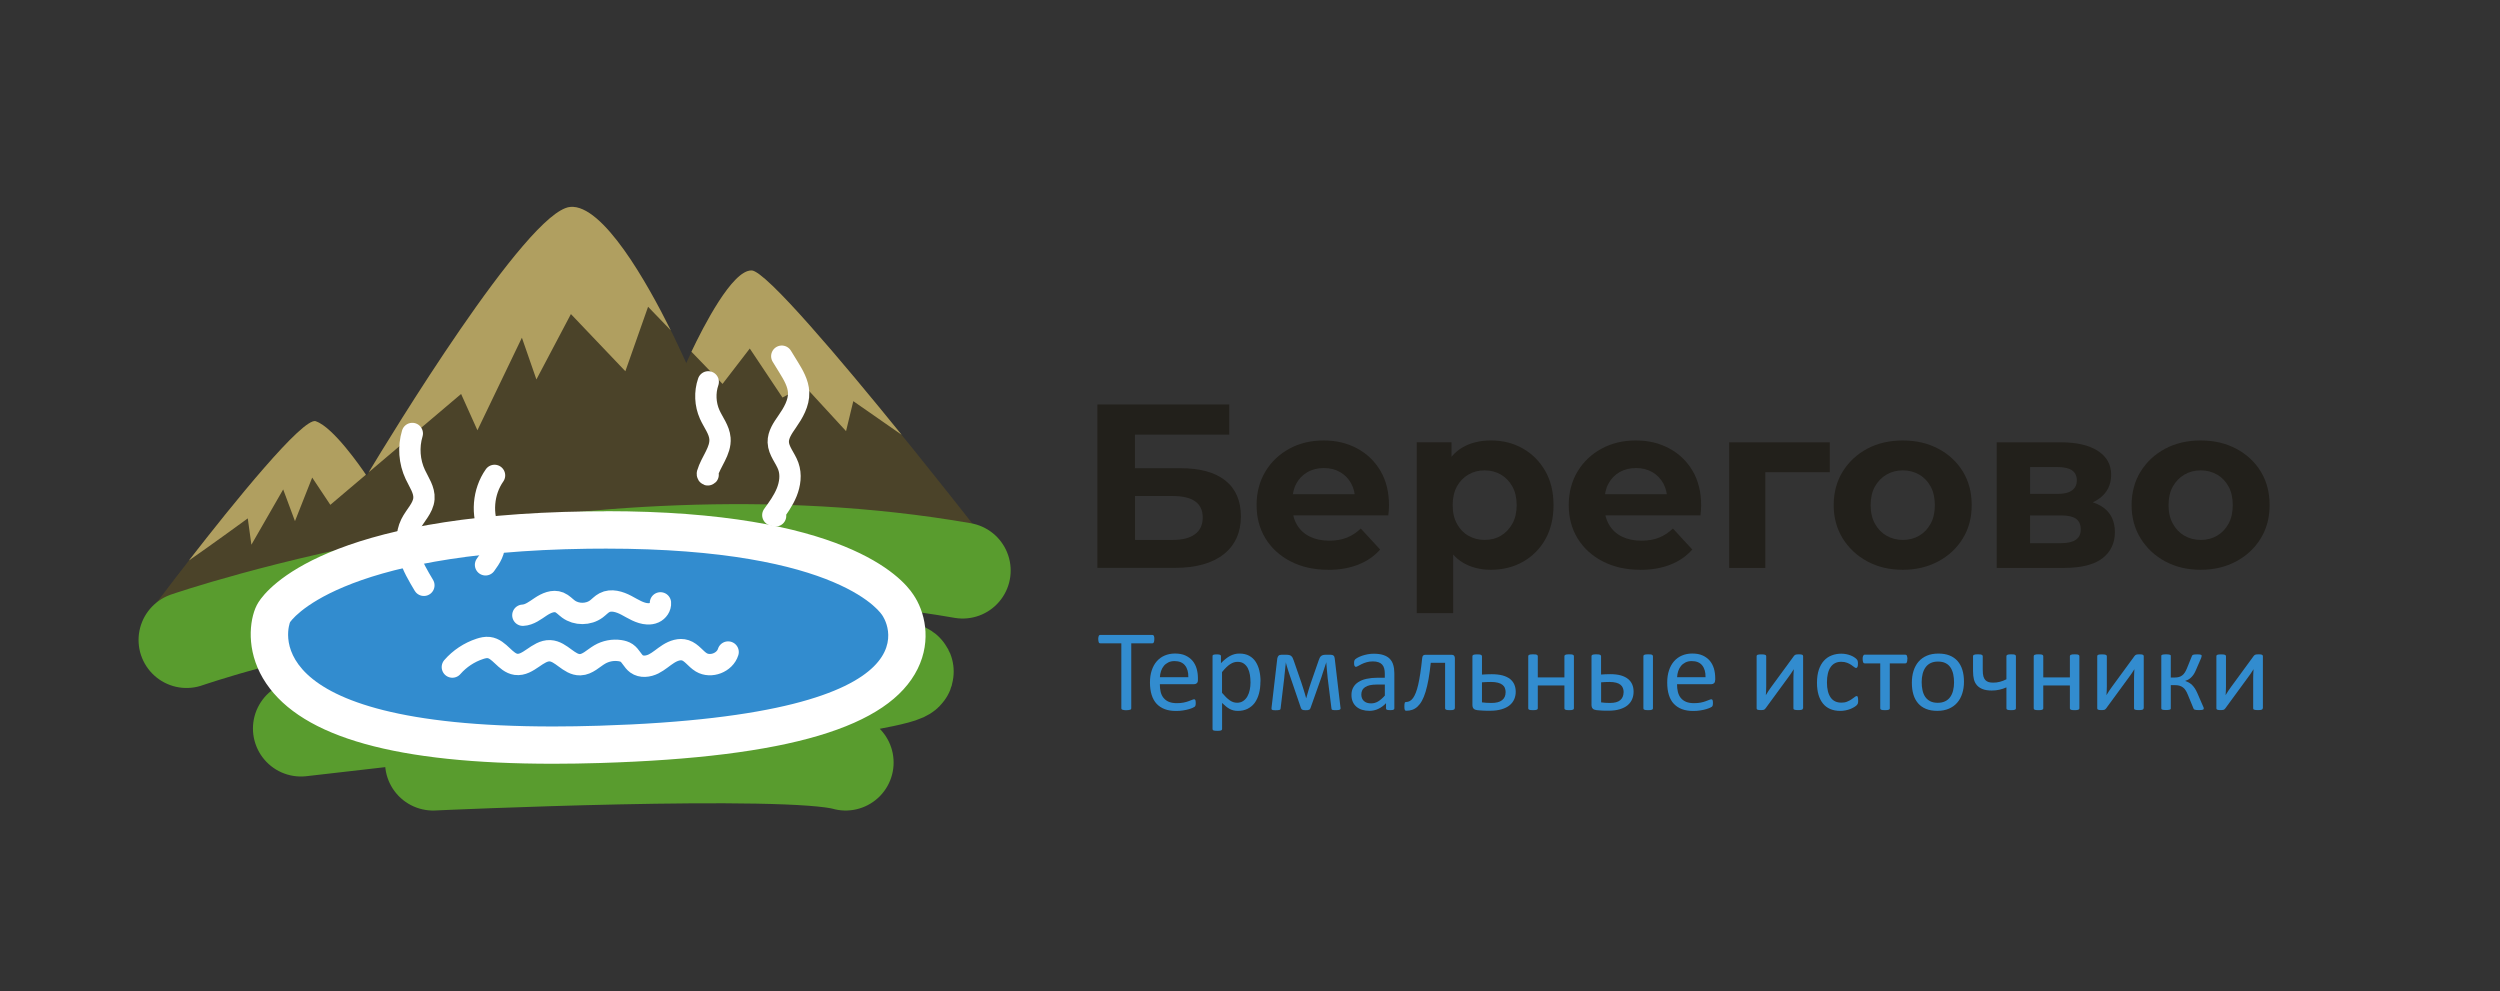 <?xml version="1.0" encoding="UTF-8"?>
<svg xmlns="http://www.w3.org/2000/svg" viewBox="0 0 468.77 185.87">
  <rect x="0" y="0" width="468.77" height="185.87" fill="#333333" stroke="none"/>
  <defs>
    <style> .cls-1 { fill: #fff; } .cls-2 { fill: #b09f60; } .cls-3 { fill: #22201b; } .cls-4 { stroke-miterlimit: 10; } .cls-4, .cls-5 { stroke: #599c2e; stroke-width: 18px; } .cls-4, .cls-5, .cls-6 { fill: none; stroke-linecap: round; } .cls-7 { fill: #328ccf; } .cls-5, .cls-6 { stroke-linejoin: round; } .cls-8 { fill: #4b4329; } .cls-6 { stroke: #fff; stroke-width: 4px; } </style>
  </defs>
  <g id="_Слой_1" data-name="Слой 1">
    <g>
      <path class="cls-7" d="m216.44,119.84c0,.14,0,.26-.02.36s-.04.18-.07.25c-.03.06-.07.11-.12.14-.05.03-.1.04-.16.04h-3.95v12.19c0,.06-.01.11-.04.15-.03.04-.08.08-.15.1s-.17.05-.29.07c-.12.02-.27.03-.45.03s-.32,0-.45-.03c-.12-.02-.22-.04-.29-.07s-.12-.06-.15-.1c-.03-.04-.04-.09-.04-.15v-12.19h-3.96c-.06,0-.11-.01-.16-.04-.05-.03-.09-.07-.11-.14s-.05-.14-.07-.25-.03-.22-.03-.36,0-.26.03-.36c.02-.1.04-.19.07-.25s.07-.11.11-.14c.05-.03.1-.04.16-.04h9.78c.06,0,.11.01.16.04.05.03.09.08.12.14.03.07.06.15.07.25.01.11.02.23.02.36Z"></path>
      <path class="cls-7" d="m224.62,127.51c0,.28-.07.48-.21.6s-.3.18-.49.18h-6.44c0,.54.05,1.03.16,1.47.11.43.29.81.55,1.12.25.31.59.55.99.72.41.17.91.25,1.5.25.47,0,.88-.04,1.24-.11s.68-.16.94-.26c.27-.09.48-.18.66-.25.17-.08.3-.11.39-.11.05,0,.1.01.14.04s.07.06.09.11.04.12.05.21c.01.09.02.2.02.33,0,.09,0,.18-.01.24,0,.07-.02.13-.03.19-.01.05-.03.1-.05.15-.03.04-.06.08-.1.12-.04.04-.16.1-.35.2-.2.09-.45.18-.76.27s-.67.17-1.08.23c-.41.07-.85.1-1.31.1-.8,0-1.51-.11-2.11-.34-.6-.22-1.11-.56-1.53-1-.41-.44-.72-1-.93-1.66-.21-.67-.32-1.44-.32-2.33s.11-1.6.33-2.27.53-1.24.94-1.71c.41-.47.9-.83,1.48-1.08.58-.25,1.23-.38,1.94-.38.77,0,1.42.12,1.96.37s.98.58,1.33.99c.35.42.6.91.77,1.47.16.56.24,1.16.24,1.8v.33Zm-1.8-.53c.02-.94-.19-1.68-.63-2.22-.44-.54-1.1-.8-1.96-.8-.44,0-.83.08-1.17.25-.34.17-.62.39-.84.66s-.4.6-.52.96c-.12.37-.19.75-.21,1.15h5.33Z"></path>
      <path class="cls-7" d="m236.34,127.78c0,.85-.09,1.62-.28,2.3-.19.68-.46,1.26-.81,1.73-.36.47-.8.84-1.33,1.1-.53.26-1.13.39-1.81.39-.29,0-.56-.03-.8-.09-.25-.06-.49-.15-.72-.27s-.47-.28-.7-.47c-.23-.19-.48-.41-.74-.66v4.89c0,.06-.01.11-.04.15-.03.04-.08.08-.14.11-.06.03-.16.05-.27.06s-.26.02-.45.02-.32,0-.43-.02c-.12-.01-.21-.04-.28-.06-.07-.03-.12-.07-.14-.11-.03-.04-.04-.09-.04-.15v-13.66c0-.07.01-.12.03-.16.02-.04.07-.07.13-.1.07-.03.15-.05.25-.06.1-.01.22-.02.37-.02.15,0,.28,0,.38.02s.18.03.24.06c.06.03.11.06.14.1s.04.09.04.16v1.31c.3-.3.58-.57.86-.79.27-.22.55-.41.83-.56.28-.15.56-.26.86-.34.29-.08.6-.11.93-.11.71,0,1.31.14,1.81.41.5.28.91.65,1.22,1.13.31.48.54,1.03.69,1.67s.22,1.31.22,2.02Zm-1.86.21c0-.5-.04-.98-.11-1.45-.08-.47-.21-.88-.39-1.24s-.44-.65-.75-.87c-.31-.22-.7-.33-1.17-.33-.23,0-.46.03-.69.1-.23.07-.46.18-.69.33-.23.15-.48.34-.73.59-.25.24-.52.54-.81.9v3.89c.5.6.97,1.06,1.41,1.38.44.32.91.48,1.4.48.45,0,.84-.11,1.16-.33.32-.22.59-.51.79-.87.2-.36.35-.77.44-1.22s.14-.9.14-1.36Z"></path>
      <path class="cls-7" d="m251.38,132.72c0,.16-.04.27-.15.34-.11.06-.33.1-.66.1-.18,0-.33,0-.45-.01-.12,0-.21-.02-.27-.04-.07-.02-.11-.05-.14-.09-.03-.04-.04-.09-.05-.16l-.71-5.7c-.02-.2-.04-.42-.06-.65-.02-.23-.04-.47-.07-.71-.02-.24-.04-.48-.06-.72-.02-.24-.04-.46-.06-.67v-.25c-.08.21-.15.43-.22.66-.07.23-.15.47-.23.71-.08.24-.16.48-.24.72-.08.24-.15.46-.21.67l-2.05,5.79c-.03.09-.06.16-.1.22-.04.06-.09.11-.16.14s-.16.06-.26.08c-.1.01-.23.02-.39.02s-.28,0-.38-.02c-.1-.01-.19-.04-.26-.07-.07-.03-.12-.08-.17-.14-.04-.06-.08-.13-.11-.22l-1.98-5.8c-.07-.2-.15-.42-.22-.65-.08-.23-.15-.47-.23-.71-.08-.24-.15-.48-.22-.72-.07-.24-.13-.46-.18-.67v.25c-.03.21-.05.43-.08.67-.02.24-.05.48-.07.72s-.05.47-.08.71-.05.45-.06.65l-.67,5.61c0,.09-.02.16-.05.21-.03.05-.07.09-.15.12-.07.03-.17.04-.28.05-.12.01-.27.02-.46.02s-.32,0-.43-.02c-.1-.01-.18-.04-.24-.08s-.09-.08-.1-.14c-.01-.05-.01-.12,0-.2l1.08-9.26c.04-.23.12-.41.24-.53.13-.12.32-.18.57-.18h.86c.21,0,.39.02.54.05.15.03.28.09.38.17.1.08.19.19.27.32.07.13.14.3.21.51l1.44,4.16c.08.25.16.51.25.77.09.26.17.51.24.76.08.25.15.49.22.73s.13.47.19.68h.02c.06-.22.13-.46.2-.71s.14-.5.22-.76c.08-.26.16-.51.24-.77.08-.25.16-.5.24-.73l1.44-4.14c.06-.18.12-.34.19-.47s.15-.24.26-.33.22-.14.36-.18c.14-.04.31-.06.52-.06h.85c.26,0,.46.05.59.16.13.11.21.28.23.52l1.09,9.28Z"></path>
      <path class="cls-7" d="m261.45,132.83c0,.09-.03.15-.09.2-.06.04-.14.08-.24.1-.1.02-.25.03-.45.03s-.34-.01-.45-.03c-.11-.02-.19-.05-.25-.1-.05-.04-.08-.11-.08-.2v-.98c-.43.46-.9.81-1.43,1.06-.52.25-1.08.38-1.67.38-.51,0-.98-.07-1.4-.2-.42-.13-.77-.33-1.06-.58-.29-.25-.52-.56-.68-.93-.16-.37-.24-.79-.24-1.26,0-.55.11-1.03.34-1.43.22-.41.55-.74.97-1.01.42-.27.93-.47,1.54-.6.61-.13,1.29-.2,2.05-.2h1.35v-.76c0-.38-.04-.71-.12-1-.08-.29-.21-.53-.39-.72-.18-.19-.41-.34-.69-.43-.28-.1-.63-.15-1.04-.15-.44,0-.84.05-1.19.16-.35.1-.66.22-.92.35-.26.13-.49.24-.66.35-.18.1-.31.16-.4.16-.06,0-.11-.01-.15-.04-.04-.03-.08-.07-.11-.13-.03-.06-.06-.13-.07-.22s-.02-.19-.02-.3c0-.18.01-.32.04-.43.03-.1.09-.2.18-.3.1-.09.27-.2.5-.33.24-.13.51-.24.83-.35.31-.1.65-.19,1.02-.26.37-.07.74-.1,1.12-.1.7,0,1.3.08,1.79.24.49.16.89.39,1.2.7.3.31.53.69.66,1.15.14.46.21.99.21,1.6v6.59Zm-1.78-4.47h-1.53c-.49,0-.92.04-1.28.12-.36.08-.66.21-.9.37-.24.16-.42.36-.53.59-.11.23-.17.49-.17.79,0,.51.16.91.48,1.21.32.3.77.45,1.35.45.47,0,.91-.12,1.31-.36.4-.24.82-.6,1.27-1.1v-2.08Z"></path>
      <path class="cls-7" d="m272.77,132.82c0,.06-.01.11-.04.15-.03.04-.08.07-.14.1-.07.03-.16.05-.27.07-.12.01-.26.02-.43.02s-.33,0-.45-.02c-.12-.01-.21-.04-.28-.07-.07-.03-.12-.06-.15-.1-.03-.04-.04-.09-.04-.15v-8.54h-2.69c-.12,1.15-.26,2.18-.42,3.08-.16.9-.35,1.68-.55,2.35-.2.67-.43,1.23-.68,1.68-.25.46-.53.82-.83,1.1-.3.28-.63.48-.98.6-.35.12-.73.18-1.12.18-.07,0-.12-.01-.17-.03-.05-.02-.09-.06-.11-.12-.03-.06-.05-.14-.07-.24-.01-.1-.02-.24-.02-.41s0-.32.02-.42c.01-.11.03-.2.05-.26s.06-.11.1-.13c.04-.02.09-.03.15-.03.24,0,.47-.06.68-.17.22-.11.42-.3.61-.55.19-.26.37-.59.53-1.01.17-.42.32-.93.46-1.54s.27-1.32.39-2.13c.12-.81.24-1.75.35-2.81.01-.22.07-.38.16-.48.09-.1.22-.16.39-.16h5.02c.17,0,.31.05.41.16.1.11.15.27.15.48v9.41Z"></path>
      <path class="cls-7" d="m284.21,129.71c0,.5-.09.97-.28,1.4s-.47.81-.86,1.13c-.39.32-.89.57-1.5.75-.61.19-1.34.28-2.18.28-.2,0-.4,0-.61,0-.21,0-.42-.01-.62-.02s-.4-.02-.6-.04-.39-.03-.58-.05c-.3-.04-.53-.13-.67-.29-.15-.16-.22-.4-.22-.73v-9.09c0-.06.01-.11.04-.15s.07-.08.14-.11c.07-.03.16-.05.28-.07.12-.01.26-.02.43-.02s.32,0,.43.02c.12.01.21.03.28.07.07.03.12.07.15.11.03.04.04.09.04.15v3.44c.27-.02.56-.04.87-.05s.63-.02.96-.02c.79,0,1.47.08,2.04.23.57.16,1.03.38,1.4.67.36.29.63.64.8,1.04s.26.85.26,1.35Zm-1.89.12c0-.3-.05-.57-.14-.81-.09-.24-.25-.45-.47-.62-.22-.17-.5-.3-.85-.39s-.78-.14-1.28-.14c-.3,0-.6,0-.9.02-.29.01-.56.03-.8.05v3.76c.25.03.53.05.81.08.29.02.61.03.97.03.9,0,1.56-.17,2-.53.44-.35.65-.84.65-1.46Z"></path>
      <path class="cls-7" d="m295.12,132.82c0,.06-.01.11-.04.15-.03.04-.08.07-.14.1-.07.03-.16.05-.27.07-.12.01-.26.02-.43.02s-.33,0-.45-.02c-.12-.01-.21-.04-.27-.07-.07-.03-.11-.06-.14-.1-.03-.04-.04-.09-.04-.15v-4.29h-4.99v4.29c0,.06-.01.11-.04.15-.03.04-.08.07-.14.1-.07.03-.16.05-.27.07-.12.01-.26.02-.45.02s-.32,0-.43-.02c-.12-.01-.21-.04-.28-.07-.07-.03-.12-.06-.14-.1s-.04-.09-.04-.15v-9.78c0-.06.01-.11.04-.15s.07-.08.14-.11c.07-.03.16-.05.28-.07.12-.01.26-.02.43-.02s.33,0,.45.02c.12.01.21.03.27.07.06.03.11.07.14.11.03.04.04.09.04.15v3.98h4.99v-3.98c0-.06.01-.11.04-.15.03-.04.08-.08.14-.11.06-.03.16-.05.27-.07.12-.01.26-.02.45-.02s.32,0,.43.02c.12.01.21.03.27.07.07.03.11.07.14.11.03.04.04.09.04.15v9.78Z"></path>
      <path class="cls-7" d="m300.23,126.48c.27-.02.54-.04.81-.05s.57-.02.88-.02c.78,0,1.44.08,1.99.23.55.16,1,.38,1.36.67.36.29.62.64.79,1.04s.25.85.25,1.35-.09.97-.27,1.4c-.18.43-.46.81-.84,1.13-.38.32-.87.57-1.46.75-.59.19-1.31.28-2.14.28-.2,0-.39,0-.59,0-.2,0-.39-.01-.58-.02s-.37-.02-.56-.04c-.18-.01-.37-.03-.56-.05-.3-.04-.53-.13-.67-.29-.15-.16-.22-.4-.22-.73v-9.09c0-.06.01-.11.04-.15s.07-.08.14-.11c.07-.03.16-.05.27-.07s.25-.02.42-.02c.35,0,.59.03.72.08.13.05.2.14.2.25v3.44Zm4.22,3.35c0-.3-.05-.57-.14-.81-.09-.24-.24-.45-.45-.62-.21-.17-.48-.3-.82-.39-.34-.09-.76-.14-1.25-.14-.3,0-.57,0-.83.02-.25.01-.5.03-.74.05v3.76c.25.03.5.05.75.08.25.02.55.03.9.03.88,0,1.53-.17,1.94-.53.41-.35.62-.84.62-1.46Zm5.49,2.99c0,.06-.01.11-.04.15-.03.04-.08.07-.14.1-.07.03-.16.05-.27.07-.12.01-.26.02-.45.02s-.32,0-.43-.02c-.12-.01-.21-.04-.28-.07-.07-.03-.12-.06-.14-.1s-.04-.09-.04-.15v-9.78c0-.06.01-.11.04-.15s.07-.08.14-.11c.07-.03.16-.05.28-.07.12-.01.26-.02.43-.02s.33,0,.45.02c.12.01.21.03.27.07.06.03.11.07.14.11.03.04.04.09.04.15v9.78Z"></path>
      <path class="cls-7" d="m321.6,127.51c0,.28-.07.48-.21.6-.14.12-.3.18-.49.18h-6.44c0,.54.05,1.03.16,1.47.11.43.29.81.55,1.12.25.31.59.55.99.72.41.17.91.25,1.5.25.47,0,.88-.04,1.24-.11s.68-.16.94-.26c.27-.09.48-.18.66-.25s.3-.11.39-.11c.05,0,.1.01.14.04.04.03.07.06.09.11.02.05.04.12.05.21s.02.2.02.33c0,.09,0,.18-.01.24,0,.07-.02.13-.03.19-.01.05-.03.1-.05.15-.03.04-.06.08-.1.12s-.16.1-.35.2c-.2.09-.45.18-.76.27-.31.09-.67.17-1.08.23-.41.07-.85.1-1.31.1-.8,0-1.51-.11-2.11-.34-.6-.22-1.11-.56-1.53-1s-.72-1-.93-1.66c-.21-.67-.31-1.44-.31-2.33s.11-1.6.33-2.27c.22-.67.53-1.24.94-1.71.41-.47.9-.83,1.48-1.08.58-.25,1.23-.38,1.95-.38.77,0,1.42.12,1.96.37.54.25.98.58,1.33.99.35.42.6.91.77,1.47.16.56.24,1.16.24,1.8v.33Zm-1.8-.53c.02-.94-.19-1.68-.63-2.22-.44-.54-1.09-.8-1.96-.8-.45,0-.83.08-1.17.25-.33.17-.62.39-.84.66s-.4.6-.52.96c-.12.37-.19.75-.21,1.15h5.33Z"></path>
      <path class="cls-7" d="m338.06,132.83c0,.05-.01.1-.04.14-.03.04-.08.08-.14.1-.06.03-.16.05-.27.06-.12.01-.26.02-.43.02s-.32,0-.43-.02c-.12-.01-.21-.04-.28-.06s-.12-.06-.15-.1c-.03-.04-.04-.09-.04-.14v-5.63c0-.28,0-.57.02-.86.01-.29.03-.58.05-.86-.17.29-.35.57-.55.85-.2.28-.4.56-.6.83l-4.15,5.67c-.05.06-.1.11-.14.15-.04.04-.09.08-.15.1-.06.03-.14.04-.23.05-.09.01-.21.02-.35.02-.16,0-.29,0-.39-.02-.1-.01-.18-.04-.24-.06s-.11-.06-.13-.1c-.03-.04-.04-.09-.04-.14v-9.8c0-.05.01-.1.04-.14.03-.04.07-.08.14-.11.07-.03.16-.05.28-.06.12-.01.26-.02.42-.02.35,0,.59.03.72.08.13.05.2.14.2.24v5.66c0,.28,0,.56-.02.84-.01.28-.03.56-.05.83.17-.28.33-.54.5-.81s.35-.52.55-.78l4.21-5.75c.04-.06.09-.11.14-.15.05-.04.1-.08.17-.1.07-.02.15-.04.24-.05s.22-.02.37-.02.28,0,.39.02c.11.01.19.03.25.06s.11.07.13.11c.03.04.04.09.04.15v9.79Z"></path>
      <path class="cls-7" d="m348.42,131.33c0,.12,0,.23-.01.32s-.02.17-.04.23c-.02.06-.04.12-.07.16-.03.05-.08.12-.17.21-.09.09-.24.2-.46.34-.22.13-.46.25-.73.36-.27.1-.57.19-.89.25-.32.07-.65.1-.99.1-.7,0-1.33-.12-1.87-.35-.54-.23-1-.57-1.36-1.02-.37-.45-.64-.99-.84-1.64-.19-.65-.29-1.4-.29-2.24,0-.96.12-1.79.35-2.48.24-.69.56-1.26.97-1.7.41-.44.89-.77,1.45-.98.55-.21,1.15-.32,1.8-.32.31,0,.61.03.91.09.29.06.56.13.81.23.25.09.46.2.66.33.19.12.33.23.42.32s.15.16.18.21c.03.05.06.11.08.18.02.07.04.15.04.23,0,.09.01.2.01.33,0,.28-.03.48-.1.59-.07.11-.15.17-.24.17-.11,0-.23-.06-.38-.18-.14-.12-.32-.25-.54-.4-.22-.15-.48-.28-.79-.4-.31-.12-.67-.18-1.09-.18-.86,0-1.52.33-1.98.99s-.69,1.62-.69,2.88c0,.63.06,1.18.18,1.66.12.47.3.87.53,1.19.23.32.52.56.85.71.34.16.72.23,1.16.23s.78-.06,1.09-.2c.31-.13.58-.27.81-.43.23-.16.42-.3.58-.42.16-.13.28-.19.36-.19.05,0,.09.01.13.04.04.03.07.08.09.15.03.07.04.16.05.26.01.1.02.23.02.38Z"></path>
      <path class="cls-7" d="m357.64,123.57c0,.15,0,.27-.02.37-.01.1-.04.19-.07.25-.03.07-.07.11-.11.15-.04.03-.1.05-.16.05h-2.93v8.43c0,.06-.01.11-.04.15-.03.04-.08.07-.14.1-.07.03-.16.05-.27.07-.12.01-.26.02-.45.02s-.32,0-.43-.02c-.12-.01-.21-.04-.28-.07-.07-.03-.12-.06-.14-.1s-.04-.09-.04-.15v-8.43h-2.93c-.06,0-.11-.02-.16-.05-.05-.03-.08-.08-.11-.15-.03-.06-.05-.15-.07-.25-.02-.11-.03-.23-.03-.38,0-.13,0-.25.03-.35.02-.1.04-.19.08-.25.03-.07.07-.12.11-.15.04-.03.09-.05.15-.05h7.66c.06,0,.11.02.16.05.05.03.08.08.11.15.03.07.05.16.07.26.02.1.03.22.03.35Z"></path>
      <path class="cls-7" d="m368.26,127.82c0,.8-.1,1.53-.32,2.2-.21.67-.52,1.25-.94,1.73-.42.49-.94.86-1.56,1.13s-1.35.41-2.18.41-1.5-.12-2.1-.36-1.1-.59-1.49-1.04-.7-1.01-.89-1.66c-.2-.65-.29-1.39-.29-2.22s.1-1.53.31-2.2c.21-.67.52-1.25.93-1.73.42-.49.94-.86,1.56-1.13.62-.27,1.35-.4,2.18-.4s1.5.12,2.1.36c.6.24,1.09.59,1.49,1.04.4.46.7,1.01.9,1.66.2.65.3,1.39.3,2.21Zm-1.86.12c0-.53-.05-1.03-.15-1.5s-.26-.88-.49-1.24-.53-.64-.92-.84c-.39-.21-.87-.31-1.45-.31-.53,0-.99.09-1.38.28s-.7.45-.95.8c-.25.34-.43.75-.55,1.22-.12.47-.18.99-.18,1.54s.05,1.04.15,1.51c.1.47.26.88.49,1.23.23.35.54.63.93.84s.87.31,1.45.31c.53,0,.98-.09,1.37-.28s.71-.45.95-.79c.25-.34.43-.75.55-1.22.12-.47.18-.99.18-1.55Z"></path>
      <path class="cls-7" d="m378,132.82c0,.06-.01.11-.04.15-.03.04-.08.07-.14.1-.07.03-.16.05-.27.07-.12.01-.26.02-.43.02s-.32,0-.44-.02c-.12-.01-.21-.04-.28-.07-.07-.03-.12-.06-.14-.1s-.04-.09-.04-.15v-3.93c-.41.18-.83.33-1.29.43-.45.11-.94.16-1.47.16-.67,0-1.24-.09-1.68-.26s-.81-.41-1.08-.72c-.27-.3-.46-.67-.57-1.09-.11-.42-.17-.95-.17-1.59v-2.78c0-.06.01-.11.04-.15s.07-.08.15-.11c.07-.03.17-.05.28-.07s.26-.02.43-.02.33,0,.45.02c.12.01.21.03.27.07.07.03.11.07.15.11s.05.09.05.15v2.5c0,.59.04,1.02.13,1.31s.21.52.38.69c.17.17.37.29.61.36.24.07.53.1.85.1.43,0,.85-.05,1.25-.16.41-.11.82-.26,1.22-.47v-4.33c0-.06.01-.11.04-.15s.07-.08.14-.11c.07-.03.16-.05.28-.07.12-.01.27-.02.44-.02s.32,0,.43.02c.12.01.21.03.27.07.07.03.11.07.14.11.03.04.04.09.04.15v9.78Z"></path>
      <path class="cls-7" d="m389.9,132.82c0,.06-.01.11-.04.15-.03.04-.08.07-.14.1-.07.03-.16.05-.27.07-.12.01-.26.02-.43.02s-.33,0-.45-.02c-.12-.01-.21-.04-.27-.07-.07-.03-.11-.06-.14-.1-.03-.04-.04-.09-.04-.15v-4.29h-4.99v4.29c0,.06-.01.11-.04.15-.03.04-.08.07-.14.1-.07.03-.16.05-.27.07-.12.01-.26.02-.45.02s-.32,0-.43-.02c-.12-.01-.21-.04-.28-.07-.07-.03-.12-.06-.14-.1s-.04-.09-.04-.15v-9.78c0-.06.01-.11.04-.15s.07-.08.14-.11c.07-.03.16-.05.28-.07.12-.01.26-.02.43-.02s.33,0,.45.02c.12.01.21.03.27.07.06.03.11.07.14.11.03.04.04.09.04.15v3.98h4.99v-3.98c0-.06.01-.11.04-.15.03-.04.08-.08.14-.11.06-.03.16-.05.27-.07.12-.01.26-.02.45-.02s.32,0,.43.02c.12.01.21.03.27.07.07.03.11.07.14.11.03.04.04.09.04.15v9.78Z"></path>
      <path class="cls-7" d="m401.93,132.83c0,.05-.01.1-.04.14-.03.04-.08.08-.14.1-.06.03-.16.05-.27.06-.12.01-.26.02-.43.02s-.32,0-.43-.02c-.12-.01-.21-.04-.28-.06s-.12-.06-.15-.1c-.03-.04-.04-.09-.04-.14v-5.63c0-.28,0-.57.02-.86.01-.29.03-.58.05-.86-.17.29-.35.57-.55.85-.2.28-.4.56-.6.83l-4.15,5.67c-.05.06-.1.11-.14.15-.04.04-.09.08-.15.1-.06.03-.14.04-.23.05-.09.01-.21.02-.35.02-.16,0-.29,0-.39-.02-.1-.01-.18-.04-.24-.06s-.11-.06-.13-.1c-.03-.04-.04-.09-.04-.14v-9.8c0-.05.01-.1.04-.14.03-.04.07-.08.14-.11.07-.03.16-.05.28-.06.12-.01.26-.02.42-.02.35,0,.59.03.72.08.13.05.2.14.2.24v5.66c0,.28,0,.56-.02.84-.01.28-.03.56-.05.83.17-.28.33-.54.5-.81s.35-.52.55-.78l4.21-5.75c.04-.06.09-.11.14-.15.05-.04.1-.08.17-.1.07-.02.15-.04.24-.05s.22-.02.37-.02.28,0,.39.02c.11.01.19.03.25.06s.11.07.13.11c.03.04.04.09.04.15v9.79Z"></path>
      <path class="cls-7" d="m413.22,132.89s-.01.08-.04.11c-.03.03-.07.06-.14.08-.07.02-.16.04-.27.05s-.25.02-.43.02c-.2,0-.37,0-.49-.02-.13-.01-.23-.04-.31-.06-.08-.03-.14-.06-.17-.1-.04-.04-.06-.08-.08-.14l-1.04-2.53c-.13-.33-.27-.61-.42-.84-.15-.24-.32-.43-.52-.57-.2-.15-.42-.25-.66-.32s-.53-.1-.85-.1h-.76v4.4s-.02.07-.05.11-.09.07-.16.09-.17.04-.28.05c-.12.01-.25.02-.4.02s-.29,0-.4-.02c-.12-.01-.21-.03-.28-.05-.07-.02-.12-.05-.16-.09-.03-.04-.05-.07-.05-.11v-9.93s.02-.07.05-.1c.03-.03.08-.06.16-.08.07-.02.17-.04.28-.05.12-.01.25-.02.4-.02s.29,0,.4.02.21.03.28.05.13.05.16.08c.04.03.05.07.05.1v4.1h.76c.27,0,.53-.03.75-.09.23-.06.44-.16.62-.3.19-.14.36-.32.5-.55.15-.22.28-.5.41-.81l.91-2.25c.01-.06.04-.11.08-.15.04-.04.09-.08.16-.11s.17-.05.29-.06c.12-.01.28-.02.47-.02.17,0,.32,0,.43.02s.2.03.26.05.1.05.12.08c.02.03.03.07.03.1,0,.07,0,.13-.03.21-.02.07-.04.16-.08.25l-.93,2.15c-.15.36-.3.67-.47.91s-.34.45-.52.61-.35.29-.53.38c-.18.09-.35.16-.52.21v.02c.25.09.49.19.7.31.21.12.41.28.6.46.18.18.36.4.52.65s.31.54.45.86l1.08,2.48c.03.05.05.1.07.14.01.04.02.09.03.12,0,.04.01.07.02.1,0,.03,0,.05,0,.07Z"></path>
      <path class="cls-7" d="m424.27,132.83c0,.05-.01.1-.04.14-.03.04-.08.08-.14.1-.06.03-.16.05-.27.06-.12.01-.26.02-.43.02s-.32,0-.43-.02c-.12-.01-.21-.04-.28-.06s-.12-.06-.15-.1c-.03-.04-.04-.09-.04-.14v-5.63c0-.28,0-.57.02-.86.01-.29.03-.58.05-.86-.17.29-.35.57-.55.85-.2.28-.4.56-.6.83l-4.15,5.67c-.05.06-.1.11-.14.15-.04.04-.09.08-.15.1-.06.03-.14.04-.23.05-.09.01-.21.02-.35.02-.16,0-.29,0-.39-.02-.1-.01-.18-.04-.24-.06s-.11-.06-.13-.1c-.03-.04-.04-.09-.04-.14v-9.8c0-.05.01-.1.04-.14.03-.04.07-.08.14-.11.07-.03.16-.05.28-.06.12-.01.26-.02.42-.02.35,0,.59.03.72.08.13.05.2.14.2.24v5.66c0,.28,0,.56-.02.84-.01.28-.03.56-.05.83.17-.28.33-.54.5-.81s.35-.52.55-.78l4.21-5.75c.04-.06.09-.11.14-.15.05-.04.1-.08.17-.1.07-.02.15-.04.24-.05s.22-.02.37-.02.28,0,.39.02c.11.01.19.03.25.06s.11.07.13.11c.03.04.04.09.04.15v9.79Z"></path>
    </g>
  </g>
  <g id="_Слой_2" data-name="Слой 2">
    <path class="cls-8" d="m183.83,100.09s-38.3-49.19-42.89-49.36-12.26,17.36-12.26,17.36c0,0-13.11-30.13-21.79-29.28s-38.13,50.38-38.13,50.38c0,0-5.96-9.02-9.53-10.21s-30.64,35.06-30.64,35.06c55.83,10.6,107.16,4.42,155.23-13.96Z"></path>
  </g>
  <g id="_Слой_3" data-name="Слой 3">
    <path class="cls-2" d="m59.23,78.98c-2.41-.8-15.53,15.46-23.8,26.11,4.17-2.88,11.03-7.89,11.03-7.89l.68,4.94,5.96-10.37,2.21,5.95,3.23-8.17,3.4,5.11,6.67-5.65c-.87-1.29-6.12-8.92-9.39-10.01Zm81.7-28.26c-3.6-.13-9.07,10.57-11.28,15.23l5.83,6.04,5.11-6.64,6.13,9.19,4.09-2.21,7.83,8.51,1.36-5.62,9.07,6.31c-11.32-13.96-25.46-30.72-28.13-30.82Zm-34.04-11.91c-8.1.79-34.25,43.92-37.74,49.73l17.31-14.67,3.06,6.81,8.34-17.36,2.72,7.83,6.47-12.26,10.21,10.72,4.26-12.09,4.25,4.41c-4.35-8.76-12.73-23.73-18.89-23.13Z"></path>
  </g>
  <g id="_Слой_4" data-name="Слой 4">
    <path class="cls-4" d="m34.98,120s73.79-25.53,145.53-13.02"></path>
  </g>
  <g id="_Слой_5" data-name="Слой 5">
    <path class="cls-5" d="m56.43,136.6s104.94-12.26,112.6-10.98-41.36,7.4-53.36,9.7-34.47,7.66-34.47,7.66c0,0,66.64-3.06,77.36,0"></path>
  </g>
  <g id="_Слой_6" data-name="Слой 6">
    <g>
      <path class="cls-7" d="m103.73,139.72c-27.7,0-44.83-4.55-50.9-13.52-3.68-5.43-1.91-10.29-1.69-10.82.08-.21.18-.4.3-.59.97-1.51,10.83-14.75,58.81-15.4,1.14-.01,2.26-.02,3.36-.02,43.83,0,53.43,12.02,54.76,14.1,1.27,1.85,2.74,5.99.57,10.4-4.71,9.55-23.19,14.69-56.49,15.71-3,.09-5.93.14-8.72.14Z"></path>
      <path class="cls-1" d="m113.61,102.87c44.54,0,51.84,12.53,51.84,12.53,0,0,13.4,18.64-53.11,20.68-3.02.09-5.89.14-8.61.14-57.15,0-49.35-19.54-49.35-19.54,0,0,8.43-13.15,55.91-13.79,1.12-.02,2.23-.02,3.31-.02m0-7v7-7c-1.11,0-2.25,0-3.41.02-48.79.66-59.97,14.28-61.71,17.01-.24.37-.44.77-.61,1.18-1.28,3.21-1.52,8.83,2.05,14.08,6.86,10.13,24.46,15.05,53.8,15.05,2.82,0,5.79-.05,8.83-.14,35.2-1.08,54.11-6.69,59.52-17.66,2.7-5.48,1.28-10.86-.81-13.91-2.18-3.34-13.26-15.65-57.66-15.65h0Z"></path>
    </g>
  </g>
  <g id="_Слой_7" data-name="Слой 7">
    <path class="cls-6" d="m98.04,115.36c1.25-.06,2.3-.9,3.34-1.59s2.35-1.29,3.51-.81c.65.27,1.12.82,1.69,1.24,1.51,1.11,3.75,1.1,5.25-.02.51-.38.94-.88,1.5-1.17,1.27-.68,2.85-.18,4.12.49s2.53,1.53,3.97,1.6c.43.02.87-.04,1.26-.22.7-.32,1.23-1.07,1.16-1.84"></path>
    <path class="cls-6" d="m84.82,125.08c1.37-1.57,3.16-2.76,5.14-3.41.55-.18,1.13-.32,1.7-.25,2.02.24,3.08,2.87,5.09,3.15,2.32.32,4.05-2.66,6.39-2.55,2.11.1,3.54,2.68,5.65,2.62,1.39-.04,2.44-1.2,3.65-1.91,1.14-.67,2.51-.93,3.82-.73.44.07.88.19,1.25.44.76.52,1.1,1.5,1.85,2.05.91.66,2.19.5,3.19,0s1.83-1.28,2.78-1.88,2.11-1.02,3.18-.67c1.2.39,1.91,1.61,2.99,2.26,1.78,1.06,4.42.04,5.03-1.94"></path>
    <path class="cls-6" d="m77.31,81.28c-.76,2.52-.56,5.31.56,7.69.69,1.48,1.75,2.92,1.62,4.54-.14,1.79-1.66,3.12-2.45,4.73-.91,1.84-.84,4.04-.26,6s1.65,3.75,2.7,5.51"></path>
    <path class="cls-6" d="m92.73,89.14c-2.16,3.08-2.51,7.34-.87,10.73.28.59.63,1.16.76,1.81.3,1.52-.66,2.98-1.58,4.23"></path>
    <path class="cls-6" d="m132.8,71.6c-.68,1.97-.58,4.2.27,6.11.67,1.5,1.8,2.86,1.93,4.5.19,2.35-1.7,4.32-2.36,6.58-.03.12.05.32.14.23"></path>
    <path class="cls-6" d="m146.59,66.79l1.25,2.03c.91,1.48,1.84,3.04,1.91,4.78.07,1.99-1.02,3.83-2.16,5.47-.81,1.17-1.7,2.43-1.66,3.85.05,1.64,1.34,2.96,1.89,4.51.56,1.57.32,3.34-.31,4.89s-1.62,2.92-2.6,4.27c.17.05.35.09.52.14"></path>
    <g>
      <path class="cls-3" d="m205.77,106.49v-30.65h24.73v5.65h-17.69v6.3h8.49c3.71,0,6.53.77,8.47,2.32s2.91,3.79,2.91,6.74-1.08,5.4-3.24,7.09c-2.16,1.69-5.21,2.54-9.15,2.54h-14.54Zm7.05-5.25h7.09c1.81,0,3.2-.36,4.16-1.07.96-.71,1.45-1.76,1.45-3.13,0-2.68-1.87-4.03-5.6-4.03h-7.09v8.23Z"></path>
      <path class="cls-3" d="m249.06,106.84c-2.69,0-5.04-.53-7.07-1.58s-3.6-2.49-4.71-4.31c-1.11-1.82-1.66-3.9-1.66-6.24s.55-4.46,1.64-6.28,2.59-3.25,4.49-4.29c1.9-1.04,4.04-1.55,6.44-1.55s4.38.49,6.24,1.47c1.85.98,3.32,2.38,4.4,4.2s1.62,4,1.62,6.54c0,.26-.01.56-.04.9-.03.33-.06.65-.09.94h-19.13v-3.98h15.54l-2.63,1.18c0-1.23-.25-2.29-.74-3.19-.5-.9-1.18-1.61-2.06-2.12-.88-.51-1.9-.77-3.06-.77s-2.2.26-3.09.77c-.89.51-1.58,1.23-2.08,2.15-.5.92-.74,2.01-.74,3.26v1.05c0,1.28.28,2.42.85,3.39.57.98,1.37,1.72,2.41,2.23,1.04.51,2.25.77,3.66.77,1.25,0,2.36-.19,3.3-.57.95-.38,1.82-.95,2.61-1.71l3.63,3.94c-1.08,1.23-2.44,2.17-4.07,2.82s-3.52.99-5.65.99Z"></path>
      <path class="cls-3" d="m265.65,114.98v-32.05h6.52v4.82l-.13,7,.44,6.96v13.26h-6.83Zm13.92-8.14c-1.99,0-3.72-.44-5.21-1.31-1.49-.88-2.65-2.21-3.48-4.01-.83-1.79-1.25-4.06-1.25-6.81s.39-5.05,1.18-6.83c.79-1.78,1.93-3.11,3.42-3.98s3.27-1.31,5.34-1.31c2.22,0,4.21.5,5.98,1.51s3.17,2.42,4.2,4.22,1.55,3.94,1.55,6.39-.52,4.63-1.55,6.44-2.44,3.21-4.2,4.2c-1.77.99-3.76,1.49-5.98,1.49Zm-1.18-5.6c1.14,0,2.15-.26,3.04-.79.89-.53,1.61-1.28,2.15-2.25s.81-2.14.81-3.48-.27-2.54-.81-3.5c-.54-.96-1.25-1.71-2.15-2.23s-1.9-.79-3.04-.79-2.16.26-3.06.79c-.91.53-1.62,1.27-2.15,2.23-.53.96-.79,2.13-.79,3.5s.26,2.5.79,3.48,1.24,1.73,2.15,2.25c.9.52,1.93.79,3.06.79Z"></path>
      <path class="cls-3" d="m307.59,106.84c-2.69,0-5.04-.53-7.07-1.58s-3.6-2.49-4.71-4.31c-1.11-1.82-1.66-3.9-1.66-6.24s.55-4.46,1.64-6.28,2.59-3.25,4.49-4.29c1.9-1.04,4.04-1.55,6.44-1.55s4.38.49,6.24,1.47c1.85.98,3.32,2.38,4.4,4.2s1.62,4,1.62,6.54c0,.26-.01.56-.04.9-.03.33-.06.65-.09.94h-19.13v-3.98h15.54l-2.63,1.18c0-1.23-.25-2.29-.74-3.19-.5-.9-1.18-1.61-2.06-2.12-.88-.51-1.9-.77-3.06-.77s-2.2.26-3.09.77c-.89.51-1.58,1.23-2.08,2.15-.5.92-.74,2.01-.74,3.26v1.05c0,1.28.28,2.42.85,3.39.57.98,1.37,1.72,2.41,2.23,1.04.51,2.25.77,3.66.77,1.25,0,2.36-.19,3.3-.57.95-.38,1.82-.95,2.61-1.71l3.63,3.94c-1.08,1.23-2.44,2.17-4.07,2.82s-3.52.99-5.65.99Z"></path>
      <path class="cls-3" d="m324.23,106.49v-23.55h18.87v5.6h-13.62l1.53-1.49v19.44h-6.79Z"></path>
      <path class="cls-3" d="m356.8,106.84c-2.51,0-4.74-.53-6.68-1.58-1.94-1.05-3.47-2.49-4.6-4.31-1.12-1.82-1.69-3.9-1.69-6.24s.56-4.46,1.69-6.28c1.12-1.82,2.66-3.25,4.6-4.29,1.94-1.04,4.17-1.55,6.68-1.55s4.7.52,6.65,1.55,3.49,2.46,4.6,4.27c1.11,1.81,1.66,3.91,1.66,6.3s-.55,4.42-1.66,6.24c-1.11,1.82-2.64,3.26-4.6,4.31s-4.17,1.58-6.65,1.58Zm0-5.6c1.14,0,2.16-.26,3.06-.79.9-.53,1.62-1.28,2.15-2.25s.79-2.14.79-3.48-.26-2.54-.79-3.5c-.53-.96-1.24-1.71-2.15-2.23s-1.93-.79-3.06-.79-2.16.26-3.06.79c-.91.53-1.63,1.27-2.17,2.23-.54.96-.81,2.13-.81,3.5s.27,2.5.81,3.48,1.26,1.73,2.17,2.25c.9.52,1.93.79,3.06.79Z"></path>
      <path class="cls-3" d="m374.4,106.49v-23.55h12.04c2.95,0,5.25.53,6.92,1.6,1.66,1.07,2.5,2.56,2.5,4.49s-.78,3.44-2.34,4.53-3.63,1.64-6.19,1.64l.7-1.58c2.86,0,5,.53,6.41,1.58,1.42,1.05,2.12,2.58,2.12,4.6s-.79,3.71-2.36,4.9c-1.58,1.2-3.98,1.79-7.22,1.79h-12.56Zm6.26-13.88h5.17c1.2,0,2.09-.22,2.69-.66.6-.44.9-1.07.9-1.88s-.3-1.47-.9-1.88c-.6-.41-1.5-.61-2.69-.61h-5.17v5.03Zm0,9.24h5.74c1.25,0,2.2-.21,2.82-.63.63-.42.94-1.07.94-1.95s-.29-1.57-.88-1.99c-.58-.42-1.5-.63-2.76-.63h-5.87v5.21Z"></path>
      <path class="cls-3" d="m412.66,106.84c-2.51,0-4.74-.53-6.68-1.58-1.94-1.05-3.47-2.49-4.6-4.31-1.12-1.82-1.69-3.9-1.69-6.24s.56-4.46,1.69-6.28c1.12-1.82,2.66-3.25,4.6-4.29,1.94-1.04,4.17-1.55,6.68-1.55s4.7.52,6.65,1.55,3.49,2.46,4.6,4.27c1.11,1.81,1.66,3.91,1.66,6.3s-.55,4.42-1.66,6.24c-1.11,1.82-2.64,3.26-4.6,4.31s-4.17,1.58-6.65,1.58Zm0-5.6c1.14,0,2.16-.26,3.06-.79.9-.53,1.62-1.28,2.15-2.25s.79-2.14.79-3.48-.26-2.54-.79-3.5c-.53-.96-1.24-1.71-2.15-2.23s-1.93-.79-3.06-.79-2.16.26-3.06.79c-.91.53-1.63,1.27-2.17,2.23-.54.96-.81,2.13-.81,3.5s.27,2.5.81,3.48,1.26,1.73,2.17,2.25c.9.52,1.93.79,3.06.79Z"></path>
    </g>
  </g>
</svg>
